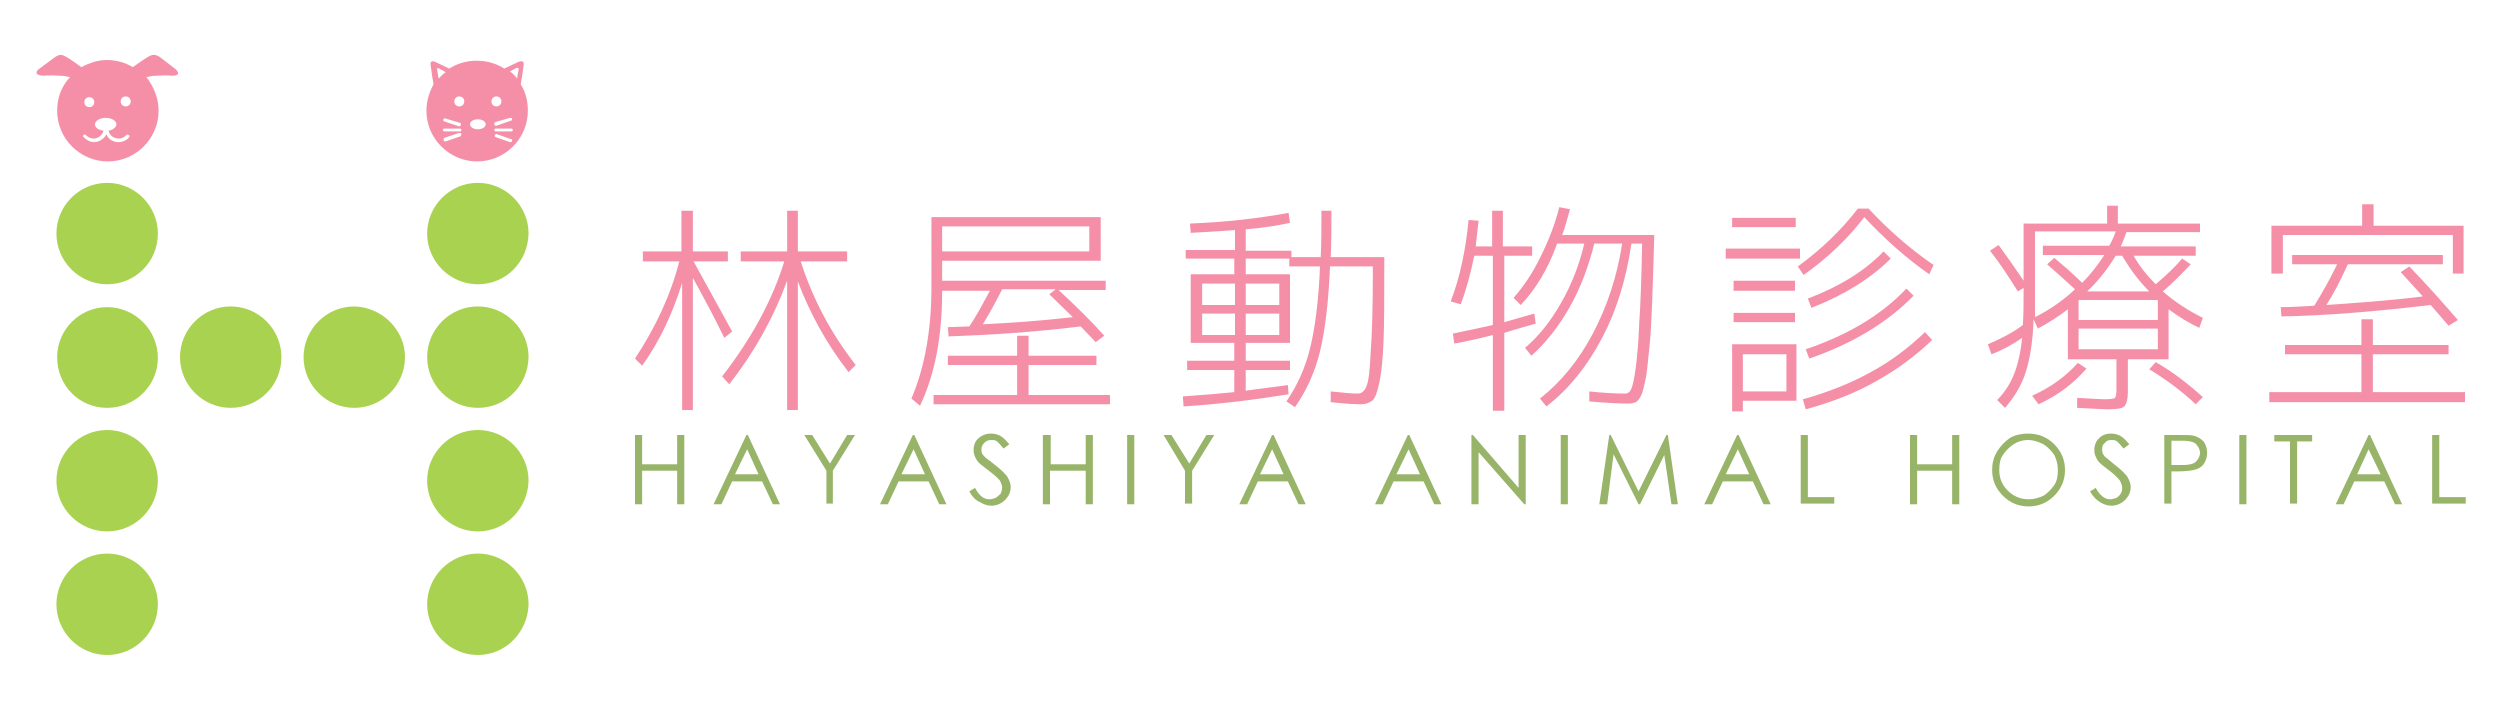 <?xml version="1.0" encoding="UTF-8"?>
<!-- Generator: Adobe Illustrator 27.2.0, SVG Export Plug-In . SVG Version: 6.00 Build 0)  -->
<svg xmlns="http://www.w3.org/2000/svg" xmlns:xlink="http://www.w3.org/1999/xlink" version="1.1" id="レイヤー_1" x="0px" y="0px" width="350px" height="100px" viewBox="0 0 350 100" style="enable-background:new 0 0 350 100;" xml:space="preserve">
<style type="text/css">
	.st0{fill:#F48FA7;}
	.st1{fill:#A9D251;}
	.st2{fill:#97B469;}
</style>
<g>
	<path class="st0" d="M24.6,9.7L22.4,8c0,0-0.5-0.4-1.1-0.3c-0.7,0.2-2.1,1.3-2.7,1.7c-1-0.6-2.3-1-3.6-1c-1.3,0-2.5,0.4-3.6,1   c-0.6-0.4-2-1.5-2.7-1.7C8.2,7.6,7.7,8,7.7,8L5.4,9.7c0,0-1,0.8,0.7,0.9c0,0,0.9-0.1,2.2,0c0.6,0,1.1,0.1,1.5,0.2   C8.6,12.1,8,13.7,8,15.5c0,3.9,3.2,7.1,7.1,7.1c3.9,0,7.1-3.2,7.1-7.1c0-1.8-0.7-3.4-1.7-4.7c0.4-0.1,0.9-0.2,1.5-0.2   c1.3-0.1,2.1,0,2.1,0C25.6,10.6,24.6,9.7,24.6,9.7z M12.5,13.6c0.4,0,0.7,0.3,0.7,0.7c0,0.4-0.3,0.7-0.7,0.7   c-0.4,0-0.7-0.3-0.7-0.7C11.8,13.9,12.1,13.6,12.5,13.6z M18.1,19.2c-0.3,0.4-0.9,0.7-1.5,0.7c-0.8,0-1.4-0.4-1.7-1.1   c-0.3,0.6-1,1.1-1.7,1.1c-0.6,0-1.1-0.3-1.5-0.7c-0.1-0.1-0.1-0.2,0-0.3c0.1-0.1,0.2-0.1,0.3,0c0.3,0.3,0.7,0.5,1.1,0.5   c0.7,0,1.2-0.5,1.4-1.1c-0.7-0.1-1.2-0.4-1.2-0.9c0-0.5,0.7-0.9,1.5-0.9c0.8,0,1.5,0.4,1.5,0.9c0,0.4-0.5,0.8-1.1,0.9   c0.1,0.6,0.7,1.1,1.4,1.1c0.5,0,0.8-0.2,1.1-0.5c0.1-0.1,0.2-0.1,0.3,0C18.1,18.9,18.2,19.1,18.1,19.2z M17.6,14.9   c-0.4,0-0.7-0.3-0.7-0.7c0-0.4,0.3-0.7,0.7-0.7c0.4,0,0.7,0.3,0.7,0.7C18.3,14.6,18,14.9,17.6,14.9z"></path>
	<path class="st0" d="M72.9,11.8c0.1-0.5,0.3-1.8,0.4-2.6c0.2-1-0.8-0.5-0.8-0.5l-1.9,0.9c-1.1-0.7-2.4-1.1-3.9-1.1   c-1.4,0-2.7,0.4-3.8,1.1l-1.9-0.9c0,0-0.9-0.5-0.7,0.5c0.1,0.9,0.3,2.1,0.4,2.6c-0.6,1.1-1,2.3-1,3.7c0,3.9,3.2,7.1,7.1,7.1   c3.9,0,7.1-3.2,7.1-7.1C73.9,14.2,73.6,12.9,72.9,11.8z M61.4,11c0-0.1-0.1-0.8-0.2-1.2c-0.1-0.4,0.3-0.2,0.3-0.2l0.9,0.5   C62.1,10.3,61.7,10.7,61.4,11z M64.4,17.2c0.1,0,0.2,0.2,0.1,0.3c0,0.1-0.1,0.2-0.2,0.2c0,0,0,0,0,0l-2.1-0.7   c-0.1,0-0.2-0.2-0.1-0.3c0-0.1,0.2-0.2,0.3-0.1L64.4,17.2z M64.4,19.1l-2,0.7c0,0,0,0-0.1,0c-0.1,0-0.2-0.1-0.2-0.2   c0-0.1,0-0.2,0.1-0.3l2.1-0.7c0.1,0,0.2,0,0.3,0.1C64.6,19,64.5,19.1,64.4,19.1z M64.4,18.4h-2.2c-0.1,0-0.2-0.1-0.2-0.2   c0-0.1,0.1-0.2,0.2-0.2h2.2c0.1,0,0.2,0.1,0.2,0.2C64.6,18.3,64.5,18.4,64.4,18.4z M64.3,14.9c-0.4,0-0.7-0.3-0.7-0.7   c0-0.4,0.3-0.7,0.7-0.7c0.4,0,0.7,0.3,0.7,0.7C65,14.6,64.7,14.9,64.3,14.9z M66.9,18.1c-0.6,0-1.1-0.3-1.1-0.7   c0-0.4,0.5-0.7,1.1-0.7c0.6,0,1.1,0.3,1.1,0.7C68,17.8,67.5,18.1,66.9,18.1z M68.8,14.2c0-0.4,0.3-0.7,0.7-0.7   c0.4,0,0.7,0.3,0.7,0.7c0,0.4-0.3,0.7-0.7,0.7C69.1,14.9,68.8,14.6,68.8,14.2z M71.4,16.5c0.1,0,0.3,0,0.3,0.1c0,0.1,0,0.3-0.2,0.3   l-2,0.7c0,0-0.1,0-0.1,0c-0.1,0-0.2-0.1-0.2-0.2c0-0.1,0-0.2,0.1-0.3L71.4,16.5z M71.7,19.7c0,0.1-0.1,0.2-0.2,0.2c0,0-0.1,0-0.1,0   l-2-0.7c-0.1,0-0.2-0.2-0.1-0.3c0-0.1,0.2-0.2,0.3-0.1l2,0.7C71.7,19.4,71.7,19.5,71.7,19.7z M71.6,18.4h-2.2   c-0.1,0-0.2-0.1-0.2-0.2c0-0.1,0.1-0.2,0.2-0.2h2.2c0.1,0,0.2,0.1,0.2,0.2C71.8,18.3,71.7,18.4,71.6,18.4z M72.6,9.8   c-0.1,0.4-0.2,1.1-0.2,1.2c-0.3-0.4-0.6-0.7-1-1l0.9-0.5C72.2,9.6,72.7,9.3,72.6,9.8z"></path>
	<path class="st1" d="M56.7,50c0,3.9-3.2,7.1-7.1,7.1c-3.9,0-7.1-3.2-7.1-7.1c0-3.9,3.2-7.1,7.1-7.1C53.5,43,56.7,46.2,56.7,50z"></path>
	<path class="st1" d="M32.3,57.1c-3.9,0-7.1-3.2-7.1-7.1c0-3.9,3.2-7.1,7.1-7.1s7.1,3.2,7.1,7.1C39.4,54,36.2,57.1,32.3,57.1z"></path>
	<path class="st1" d="M15,57.1C11.1,57.1,8,54,8,50C8,46.2,11.1,43,15,43c3.9,0,7.1,3.2,7.1,7.1C22.1,54,18.9,57.1,15,57.1z"></path>
	<path class="st1" d="M15,74.4c-3.9,0-7.1-3.2-7.1-7.1c0-3.9,3.2-7.1,7.1-7.1c3.9,0,7.1,3.2,7.1,7.1C22.1,71.2,18.9,74.4,15,74.4z"></path>
	<path class="st1" d="M15,91.7c-3.9,0-7.1-3.2-7.1-7.1c0-3.9,3.2-7.1,7.1-7.1c3.9,0,7.1,3.2,7.1,7.1C22.1,88.5,18.9,91.7,15,91.7z"></path>
	<path class="st1" d="M66.9,39.8c-3.9,0-7.1-3.2-7.1-7.1c0-3.9,3.2-7.1,7.1-7.1c3.9,0,7.1,3.2,7.1,7.1   C73.9,36.7,70.8,39.8,66.9,39.8z"></path>
	<path class="st1" d="M15,39.8c-3.9,0-7.1-3.2-7.1-7.1c0-3.9,3.2-7.1,7.1-7.1c3.9,0,7.1,3.2,7.1,7.1C22.1,36.7,18.9,39.8,15,39.8z"></path>
	<path class="st1" d="M66.9,74.4c-3.9,0-7.1-3.2-7.1-7.1c0-3.9,3.2-7.1,7.1-7.1c3.9,0,7.1,3.2,7.1,7.1   C73.9,71.2,70.8,74.4,66.9,74.4z"></path>
	<path class="st1" d="M66.9,91.7c-3.9,0-7.1-3.2-7.1-7.1c0-3.9,3.2-7.1,7.1-7.1c3.9,0,7.1,3.2,7.1,7.1   C73.9,88.5,70.8,91.7,66.9,91.7z"></path>
	<path class="st1" d="M66.9,57.1c-3.9,0-7.1-3.2-7.1-7.1c0-3.9,3.2-7.1,7.1-7.1c3.9,0,7.1,3.2,7.1,7.1C73.9,54,70.8,57.1,66.9,57.1z   "></path>
</g>
<g>
	<g>
		<path class="st0" d="M101.9,35.2v1.4h-4.8l5.4,9.8l-1.1,0.9c-1.3-2.7-2.8-5.5-4.4-8.4v18.5h-1.5V39.6c-1.3,4.2-3.1,8.1-5.6,11.6    l-1-1c2.9-4.4,5-8.9,6.2-13.6H90v-1.4h5.4v-5.7H97v5.7H101.9z M118.6,35.2v1.4h-6.5c1.6,5,4.1,9.9,7.7,14.5l-1,1    c-3.1-4-5.4-8.2-7.1-12.7v18h-1.5V39.3c-1.9,5.2-4.6,10-8.1,14.5l-1-1.1c4.1-5.3,7-10.6,8.7-16.1h-6.1v-1.4h6.5v-5.7h1.5v5.7    H118.6z"></path>
		<path class="st0" d="M131.9,40.8c0,6.3-1,11.6-3.1,16l-1.2-1c1.8-4.2,2.8-9.4,2.8-15.6v-9.8h23.7v6.1h-22.2v2.8h22.9v1.3h-6.6    c2.6,2.4,4.7,4.5,6.4,6.4l-1.2,0.9l-2.1-2.2c-6.5,0.8-12.7,1.2-18.5,1.4l-0.1-1.3l3-0.1c0.9-1.3,1.8-3,2.9-5h-6.7V40.8z M144,51.1    v4.2h11.4v1.3h-24.7v-1.3h11.7v-4.2h-9.7v-1.3h9.7V47h1.6v2.8h9.5v1.3H144z M131.9,35.2h20.6v-3.5h-20.6V35.2z M150.2,44.4    l-3.3-3.2l0.9-0.7h-7.5c-0.9,1.8-1.8,3.4-2.7,4.9C141.7,45.2,145.9,44.9,150.2,44.4z"></path>
		<path class="st0" d="M166,35h6.9v-2.8c-2.4,0.2-4.5,0.3-6.2,0.4l-0.1-1.3c4.9-0.2,9.5-0.7,13.8-1.5l0.2,1.4    c-1.8,0.4-3.8,0.7-6.2,0.9v3h6.4v0.9h4.1c0.1-2,0.1-4.1,0.1-6.5h1.4c0,2.4,0,4.5-0.1,6.5h7.5v0.9c0,4.6,0,8.2-0.1,10.8    c-0.1,2.6-0.3,4.5-0.6,5.9c-0.3,1.4-0.6,2.2-1,2.5c-0.4,0.3-0.9,0.5-1.6,0.5c-0.9,0-2.4-0.1-4.2-0.3l0-1.5    c1.8,0.2,3.1,0.3,3.8,0.3c0.5,0,0.9-0.3,1.2-1c0.3-0.7,0.5-2.3,0.6-4.9c0.2-2.6,0.3-6.4,0.3-11.5v-0.4h-6c-0.2,5-0.7,9-1.4,11.9    c-0.7,2.9-1.9,5.5-3.5,7.8l-1.2-0.8c1.5-2.2,2.6-4.6,3.3-7.4c0.7-2.8,1.2-6.6,1.4-11.5h-4.3v-1.1h-6.1v2.2h6.2v9.6h-6.2v2.5h6.2    v1.3h-6.2v2.9c2-0.3,4-0.5,5.9-0.8l0.1,1.3c-5,0.8-9.9,1.4-14.7,1.7l-0.1-1.4c2.8-0.2,5.2-0.4,7.2-0.6v-3.1h-6.6v-1.3h6.6v-2.5    h-4.6h-1.5v-9.6h6.1v-2.2H166V35z M168.3,42.7h4.6v-3h-4.6V42.7z M168.3,43.9v3h4.6v-3H168.3z M174.4,39.7v3h4.7v-3H174.4z     M174.4,43.9v3h4.7v-3H174.4z"></path>
		<path class="st0" d="M214.5,34.4v1.4h-3.9v9.3c1.1-0.3,2.5-0.7,4.2-1.2l0.2,1.4c-1.7,0.5-3.2,0.9-4.4,1.3v10.9H209V46.9    c-1.9,0.5-3.7,0.9-5.4,1.2l-0.2-1.4c2-0.4,3.8-0.8,5.6-1.2v-9.7h-2.6c-0.5,2.4-1.1,4.7-1.9,6.8l-1.4-0.4c1.3-3.4,2.1-7.2,2.5-11.4    l1.4,0.1c-0.2,1.6-0.3,2.8-0.4,3.6h2.3v-5h1.5v5H214.5z M212.9,42.7l-1-1c1.4-1.6,2.7-3.5,3.8-5.8c1.1-2.2,2-4.5,2.6-6.9l1.5,0.3    c-0.4,1.4-0.7,2.6-1.1,3.6h12.9c-0.1,3.7-0.2,6.9-0.3,9.4c-0.1,2.6-0.2,4.7-0.4,6.5c-0.2,1.8-0.3,3.2-0.5,4.2    c-0.2,1-0.4,1.8-0.6,2.3c-0.3,0.5-0.5,0.9-0.8,1c-0.2,0.1-0.6,0.2-1,0.2c-1.3,0-3.2-0.1-5.5-0.3v-1.4c1.9,0.2,3.6,0.3,5,0.3    c0.4,0,0.7-0.2,0.9-0.7c0.2-0.5,0.4-1.4,0.6-2.9c0.2-1.5,0.4-3.6,0.5-6.4c0.2-2.8,0.3-6.4,0.4-11h-1.5c-0.7,4.8-2,9.2-4.1,13.2    c-2.1,4-4.7,7.2-7.8,9.6l-0.9-1.1c2.9-2.3,5.4-5.3,7.4-9.1c2-3.8,3.4-8,4.1-12.6h-3.9c-0.8,3.2-1.9,6.2-3.5,9    c-1.6,2.8-3.4,5-5.3,6.7l-0.9-1.1c1.9-1.6,3.5-3.6,5-6.2c1.5-2.6,2.6-5.4,3.3-8.4h-3.8C216.7,37.7,215,40.5,212.9,42.7z"></path>
		<path class="st0" d="M241.6,36.2v-1.4H252v1.4H241.6z M242.5,31.8v-1.3h8.9v1.3H242.5z M244,56.1v1.5h-1.5v-9.4h9v7.9H244z     M242.7,40.7v-1.4h8.6v1.4H242.7z M242.7,45.1v-1.3h8.6v1.3H242.7z M244,54.8h6.1v-5.2H244V54.8z M261,30.4    c-2.3,3-5.1,5.7-8.5,8.1l-0.8-1.2c3.3-2.4,6.1-5.1,8.4-8.1h1.5c2.6,2.8,5.6,5.5,9.1,7.9l-0.6,1.3C266.8,36.1,263.8,33.4,261,30.4z     M252.4,55.9c3.6-1,6.8-2.3,9.5-3.8c2.8-1.5,5.3-3.4,7.6-5.6l1,1.1c-2.4,2.3-5,4.2-7.9,5.8c-2.8,1.6-6.1,2.9-9.8,3.9L252.4,55.9z     M252.8,48.9c5.9-2,10.6-4.8,14.1-8.5l1,1c-3.6,3.7-8.5,6.7-14.6,8.8L252.8,48.9z M253.1,41.8c4.5-1.7,8-3.9,10.6-6.6l1,1    c-2.8,2.8-6.5,5.1-11.1,6.9L253.1,41.8z"></path>
		<path class="st0" d="M308,31.1v1.4h-10.3c-0.3,0.8-0.5,1.4-0.8,2h10.5v1.3h-8.7c0.8,1.4,1.8,2.7,3.1,4c1.4-1.2,2.7-2.4,3.7-3.6    l1.2,0.8c-1.2,1.3-2.5,2.6-3.9,3.8c1.7,1.5,3.6,2.7,5.6,3.7l-0.5,1.4c-1.3-0.6-2.8-1.5-4.3-2.6v7h-5.7v4.6c0,1-0.2,1.7-0.5,2    c-0.3,0.3-1.1,0.4-2.4,0.4c-0.6,0-2-0.1-4.2-0.2l0-1.4c2,0.1,3.2,0.2,3.8,0.2c0.9,0,1.4-0.1,1.5-0.2c0.1-0.1,0.2-0.5,0.2-1.1v-4.3    h-6.8v-7c-1.3,1-2.7,1.9-4.2,2.7l-0.6-1.3c-0.1,3.1-0.5,5.5-1.1,7.4c-0.6,1.9-1.6,3.5-2.9,5l-1.1-1.1c1.1-1.1,1.9-2.4,2.4-3.7    c0.5-1.3,0.9-3,1.1-5c-1.3,0.9-2.7,1.7-4.3,2.3l-0.5-1.4c1.9-0.8,3.6-1.7,4.9-2.7c0.1-1.6,0.1-3,0.1-4.2v-1l-0.8,0.5    c-1.2-1.9-2.4-3.8-3.9-5.7l1.2-0.8c1.1,1.5,2.3,3.2,3.5,5v-8H295v-2.5h1.5v2.5H308z M284.5,55.4c2.7-1.2,4.8-2.8,6.4-4.6l1.2,0.8    c-1.7,2-3.9,3.7-6.7,5L284.5,55.4z M286,35.7v-1.3h9.3c0.4-0.7,0.7-1.4,0.9-2h-11.3v9.4c0,1.2,0,2.1,0,2.6c2-1,3.9-2.3,5.6-3.9    c-1.1-1-2.4-2.2-3.9-3.5l1-0.9c1.3,1.1,2.6,2.2,3.9,3.5c1.2-1.2,2.2-2.5,3.1-3.9H286z M291,44.8h11.1V42H291V44.8z M291,46v2.9    h11.1V46H291z M300.9,40.8c-1.6-1.6-2.8-3.3-3.8-5h-0.9c-1.1,1.8-2.4,3.5-4,5H300.9z M300.9,51.7l0.9-1c2.3,1.3,4.5,3,6.6,4.9    l-1,1C305.4,54.7,303.2,53.1,300.9,51.7z"></path>
		<path class="st0" d="M332.2,49.6v5.3h12.9v1.4h-27.4v-1.4h12.9v-5.3h-10.7v-1.3h10.7v-3.6h1.6v3.6h10.6v1.3H332.2z M332.2,31.6    h12.7v6.7h-1.5v-5.4h-23.8v5.4H318v-6.7h12.7v-3h1.6V31.6z M336.1,38.1l1.2-0.8c2.7,2.8,4.9,5.3,6.8,7.5l-1.3,0.8l-2.5-2.9    c-7.7,0.9-14.7,1.5-20.9,1.6l-0.1-1.3c1.5,0,3.1-0.1,4.7-0.2c1.1-1.8,2.2-3.7,3.2-5.8h-6.3v-1.3H342V37h-13.3    c-1.1,2.4-2.1,4.3-3,5.7c4.2-0.3,8.7-0.6,13.5-1.2L336.1,38.1z"></path>
	</g>
	<g>
		<path class="st2" d="M88.9,60.9h1V65h4.9v-4.1h1v9.7h-1v-4.7h-4.9v4.7h-1V60.9z"></path>
		<path class="st2" d="M104.7,60.9l4.5,9.7h-1l-1.5-3.2h-4.2l-1.5,3.2h-1.1l4.6-9.7H104.7z M104.6,62.9l-1.7,3.5h3.3L104.6,62.9z"></path>
		<path class="st2" d="M112.6,60.9h1.1l2.5,4l2.4-4h1.1l-3.1,5v4.6h-0.9v-4.6L112.6,60.9z"></path>
		<path class="st2" d="M128,60.9l4.5,9.7h-1l-1.5-3.2h-4.2l-1.5,3.2h-1.1l4.6-9.7H128z M127.9,62.9l-1.7,3.5h3.3L127.9,62.9z"></path>
		<path class="st2" d="M135.7,68.8l0.8-0.5c0.6,1.1,1.2,1.6,2,1.6c0.3,0,0.6-0.1,0.9-0.2c0.3-0.2,0.5-0.4,0.7-0.6    c0.1-0.3,0.2-0.5,0.2-0.8c0-0.3-0.1-0.6-0.3-1c-0.3-0.4-0.9-0.9-1.7-1.5c-0.8-0.6-1.3-1-1.5-1.3c-0.3-0.5-0.5-0.9-0.5-1.5    c0-0.4,0.1-0.8,0.3-1.2c0.2-0.3,0.5-0.6,0.9-0.8c0.4-0.2,0.8-0.3,1.2-0.3c0.5,0,0.9,0.1,1.3,0.3c0.4,0.2,0.8,0.6,1.3,1.2l-0.8,0.6    c-0.4-0.5-0.7-0.8-0.9-1c-0.3-0.2-0.5-0.2-0.8-0.2c-0.4,0-0.7,0.1-1,0.4c-0.2,0.2-0.4,0.5-0.4,0.9c0,0.2,0,0.4,0.1,0.6    c0.1,0.2,0.3,0.4,0.5,0.6c0.1,0.1,0.6,0.4,1.3,1c0.8,0.6,1.4,1.2,1.7,1.6c0.3,0.5,0.5,1,0.5,1.5c0,0.7-0.3,1.3-0.8,1.8    c-0.5,0.5-1.2,0.8-1.9,0.8c-0.6,0-1.1-0.2-1.6-0.5C136.5,70,136.1,69.5,135.7,68.8z"></path>
		<path class="st2" d="M146.1,60.9h1V65h4.9v-4.1h1v9.7h-1v-4.7H147v4.7h-1V60.9z"></path>
		<path class="st2" d="M157.8,60.9h1v9.7h-1V60.9z"></path>
		<path class="st2" d="M162.9,60.9h1.1l2.5,4l2.4-4h1.1l-3.1,5v4.6h-1v-4.6L162.9,60.9z"></path>
		<path class="st2" d="M178.3,60.9l4.5,9.7h-1l-1.5-3.2h-4.2l-1.5,3.2h-1.1l4.6-9.7H178.3z M178.1,62.9l-1.7,3.5h3.3L178.1,62.9z"></path>
		<path class="st2" d="M197.3,60.9l4.5,9.7h-1l-1.5-3.2h-4.2l-1.5,3.2h-1.1l4.6-9.7H197.3z M197.2,62.9l-1.7,3.5h3.3L197.2,62.9z"></path>
		<path class="st2" d="M206,70.6v-9.7h0.2l6.4,7.4v-7.4h1v9.7h-0.2l-6.4-7.3v7.3H206z"></path>
		<path class="st2" d="M218.5,60.9h1v9.7h-1V60.9z"></path>
		<path class="st2" d="M223.9,70.6l1.4-9.7h0.2l3.9,7.9l3.9-7.9h0.2l1.4,9.7h-0.9l-1-6.9l-3.4,6.9h-0.2l-3.5-7l-0.9,7H223.9z"></path>
		<path class="st2" d="M243.4,60.9l4.5,9.7h-1l-1.5-3.2h-4.2l-1.5,3.2h-1.1l4.6-9.7H243.4z M243.3,62.9l-1.7,3.5h3.3L243.3,62.9z"></path>
		<path class="st2" d="M252.1,60.9h1v8.7h3.7v0.9h-4.7V60.9z"></path>
		<path class="st2" d="M267.4,60.9h1V65h4.9v-4.1h1v9.7h-1v-4.7h-4.9v4.7h-1V60.9z"></path>
		<path class="st2" d="M283.9,60.7c1.5,0,2.7,0.5,3.7,1.5c1,1,1.5,2.2,1.5,3.6c0,1.4-0.5,2.6-1.5,3.6c-1,1-2.2,1.5-3.6,1.5    c-1.4,0-2.6-0.5-3.6-1.5c-1-1-1.5-2.2-1.5-3.6c0-0.9,0.2-1.8,0.7-2.6c0.5-0.8,1.1-1.4,1.8-1.9C282.1,60.9,283,60.7,283.9,60.7z     M283.9,61.6c-0.7,0-1.4,0.2-2,0.6c-0.6,0.4-1.1,0.9-1.5,1.5c-0.4,0.6-0.5,1.3-0.5,2.1c0,1.2,0.4,2.1,1.2,2.9    c0.8,0.8,1.8,1.2,2.9,1.2c0.8,0,1.4-0.2,2.1-0.5c0.6-0.4,1.1-0.9,1.5-1.5c0.4-0.6,0.5-1.3,0.5-2.1c0-0.8-0.2-1.5-0.5-2.1    c-0.4-0.6-0.9-1.1-1.5-1.5C285.3,61.8,284.6,61.6,283.9,61.6z"></path>
		<path class="st2" d="M292.6,68.8l0.8-0.5c0.6,1.1,1.3,1.6,2,1.6c0.3,0,0.6-0.1,0.9-0.2c0.3-0.2,0.5-0.4,0.6-0.6    c0.2-0.3,0.2-0.5,0.2-0.8c0-0.3-0.1-0.6-0.3-1c-0.3-0.4-0.8-0.9-1.6-1.5c-0.8-0.6-1.3-1-1.5-1.3c-0.3-0.5-0.5-0.9-0.5-1.5    c0-0.4,0.1-0.8,0.3-1.2c0.2-0.3,0.5-0.6,0.8-0.8c0.4-0.2,0.8-0.3,1.2-0.3c0.5,0,0.9,0.1,1.3,0.3c0.4,0.2,0.8,0.6,1.3,1.2l-0.8,0.6    c-0.4-0.5-0.7-0.8-0.9-1c-0.3-0.2-0.5-0.2-0.8-0.2c-0.4,0-0.7,0.1-0.9,0.4c-0.3,0.2-0.4,0.5-0.4,0.9c0,0.2,0,0.4,0.1,0.6    c0.1,0.2,0.2,0.4,0.5,0.6c0.1,0.1,0.5,0.4,1.2,1c0.8,0.6,1.4,1.2,1.7,1.6c0.3,0.5,0.5,1,0.5,1.5c0,0.7-0.3,1.3-0.8,1.8    c-0.5,0.5-1.2,0.8-1.9,0.8c-0.6,0-1.1-0.2-1.6-0.5C293.5,70,293,69.5,292.6,68.8z"></path>
		<path class="st2" d="M303,60.9h1.9c1.1,0,1.9,0,2.2,0.1c0.5,0.1,1,0.4,1.4,0.8c0.3,0.4,0.5,1,0.5,1.6c0,0.6-0.2,1.2-0.5,1.6    c-0.3,0.4-0.8,0.7-1.4,0.8c-0.4,0.1-1.3,0.2-2.5,0.2H304v4.5h-1V60.9z M304,61.8v3.3l1.6,0c0.7,0,1.1-0.1,1.4-0.2    c0.3-0.1,0.5-0.3,0.7-0.6c0.2-0.3,0.3-0.6,0.3-0.9c0-0.3-0.1-0.6-0.3-0.9c-0.2-0.3-0.4-0.5-0.7-0.6c-0.3-0.1-0.8-0.2-1.4-0.2H304z    "></path>
		<path class="st2" d="M313.5,60.9h1v9.7h-1V60.9z"></path>
		<path class="st2" d="M318.4,61.8v-0.9h5.3v0.9h-2.1v8.7h-1v-8.7H318.4z"></path>
		<path class="st2" d="M331.8,60.9l4.5,9.7h-1l-1.5-3.2h-4.2l-1.5,3.2H327l4.6-9.7H331.8z M331.6,62.9l-1.6,3.5h3.3L331.6,62.9z"></path>
		<path class="st2" d="M340.5,60.9h1v8.7h3.7v0.9h-4.7V60.9z"></path>
	</g>
</g>
</svg>
